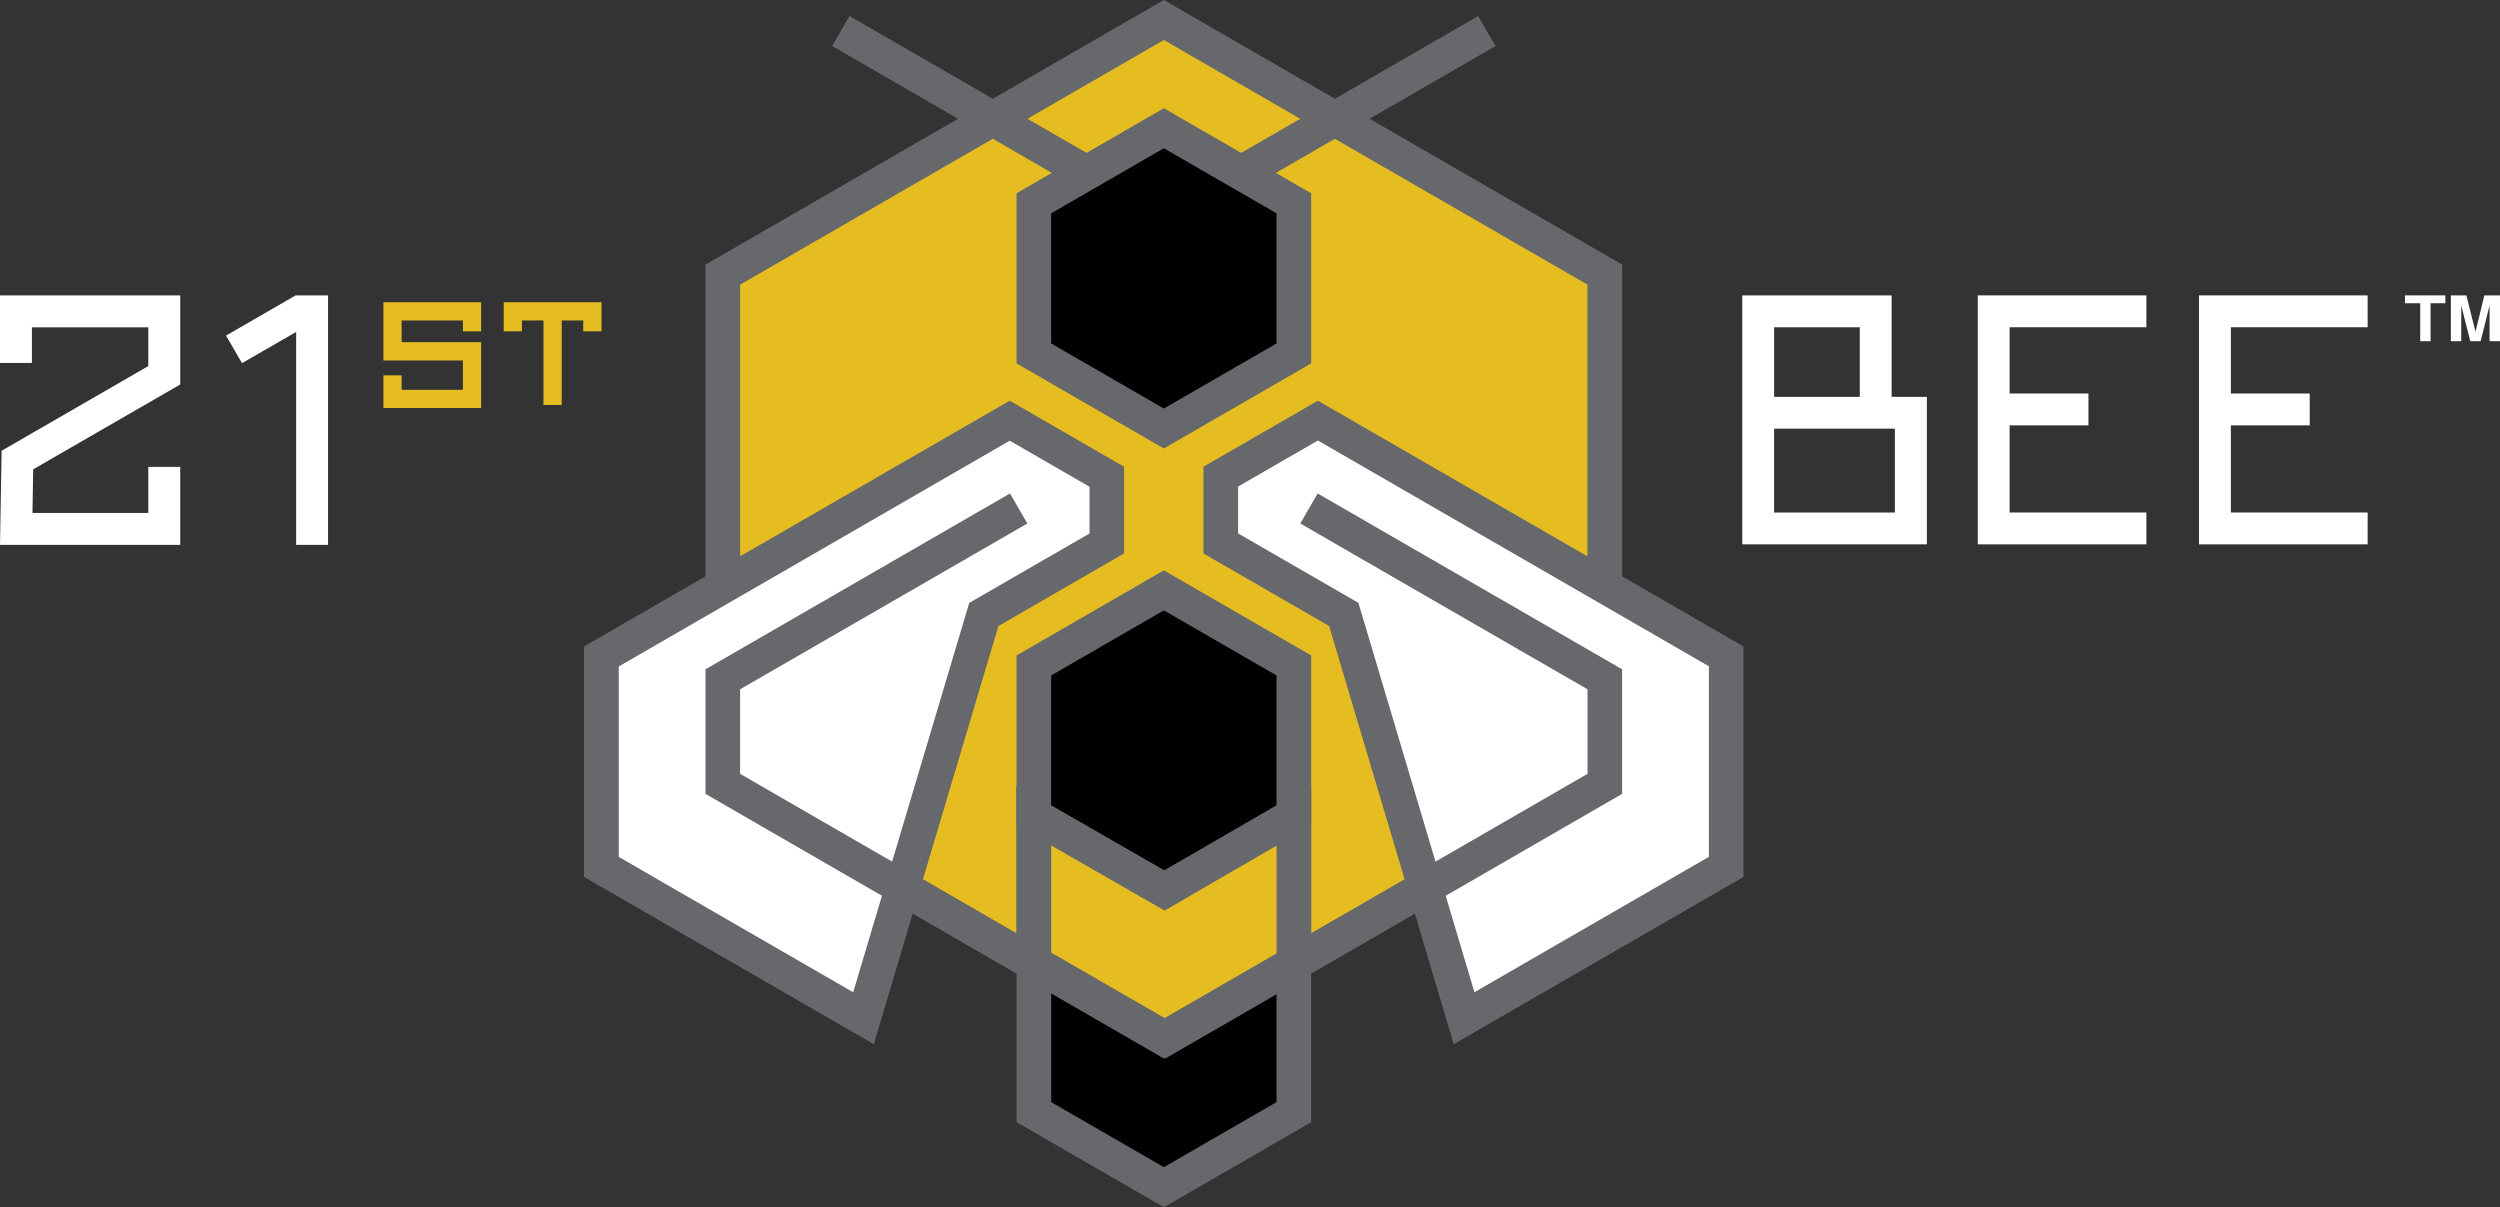 <?xml version="1.0" encoding="UTF-8"?>
<svg id="Board_4" data-name="Board 4" xmlns="http://www.w3.org/2000/svg" viewBox="0 0 397.95 192.17">
  <rect x="0" y="0" width="397.95" height="192.17" fill="#333333" stroke="none"/>
  <defs>
    <style>
      .cls-1 {
        fill: #e6bd21;
      }

      .cls-2 {
        fill: #fff;
      }

      .cls-3 {
        fill: #67686b;
      }

      .cls-4 {
        fill: #e5bd21;
      }
    </style>
  </defs>
  <g>
    <g>
      <g>
        <polyline class="cls-1" points="255.46 93.42 255.46 124.78 185.26 165.31 115.05 124.78 115.05 94.24 115.05 43.71 185.26 3.18 255.46 43.71 255.46 93.42"/>
        <path class="cls-3" d="M185.26,168.49l-72.96-42.12V42.12L185.26,0l72.96,42.12v84.25l-72.96,42.12h0ZM117.81,123.18l67.44,38.94,67.44-38.94V45.31L185.26,6.37l-67.44,38.94v77.88h0Z"/>
      </g>
      <g>
        <polygon points="185.26 20.42 164.56 32.37 164.56 56.26 185.26 68.21 205.95 56.26 205.95 32.37 185.26 20.42"/>
        <path class="cls-3" d="M185.26,71.39l-23.45-13.54v-27.08l23.45-13.54,23.45,13.54v27.08l-23.45,13.54ZM167.32,54.67l17.94,10.36,17.94-10.36v-20.71l-17.94-10.36-17.94,10.36v20.71Z"/>
      </g>
      <g>
        <polygon points="185.26 93.98 164.56 105.93 164.56 129.82 185.26 141.77 205.95 129.82 205.95 105.93 185.26 93.98"/>
        <path class="cls-3" d="M185.26,144.95l-23.45-13.54v-27.08l23.45-13.54,23.45,13.54v27.08l-23.45,13.54ZM167.32,128.23l17.94,10.36,17.94-10.36v-20.71l-17.94-10.36-17.94,10.36v20.71Z"/>
      </g>
      <g>
        <polygon points="205.95 129.82 205.95 177.03 185.26 188.97 164.56 177.03 164.56 129.82 185.36 141.77 205.95 129.82"/>
        <path class="cls-3" d="M185.26,192.16l-23.45-13.54v-53.56l23.55,13.53,23.35-13.55v53.59l-23.45,13.54h0ZM167.32,175.43l17.94,10.36,17.94-10.36v-40.82l-17.82,10.34-18.05-10.37v40.85h0Z"/>
      </g>
      <g>
        <polygon class="cls-1" points="205.95 129.82 205.95 153.5 185.5 165.31 164.56 153.22 164.56 129.82 185.36 141.77 205.95 129.82"/>
        <path class="cls-3" d="M185.5,168.49l-23.69-13.68v-29.76l23.55,13.53,23.35-13.55v30.06l-23.21,13.4h0ZM167.32,151.63l18.18,10.49,17.7-10.22v-17.29l-17.82,10.34-18.05-10.37v17.04h0Z"/>
      </g>
      <g>
        <rect class="cls-3" x="195.18" y="13.3" width="44.47" height="5.52" transform="translate(21.1 110.86) rotate(-30)"/>
        <rect class="cls-3" x="150.33" y="-6.19" width="5.52" height="44.47" transform="translate(62.65 140.61) rotate(-60)"/>
      </g>
      <g>
        <g>
          <polyline class="cls-2" points="162.06 66.19 95.73 104.48 95.73 137.99 137.46 162.08 156.61 97.81 176.19 86.5 176.19 75.88 159.41 66.19"/>
          <path class="cls-3" d="M139.1,166.22l-46.13-26.63v-36.69l67.7-39.09.05.09.05-.09,18.16,10.48v13.81l-20,11.55-19.84,66.57h0ZM98.49,136.4l37.32,21.55,18.47-61.98,19.15-11.05v-7.44l-12.7-7.33-62.24,35.94v30.33-.02Z"/>
        </g>
        <g>
          <polyline class="cls-2" points="211.1 66.19 194.32 75.88 194.32 86.5 213.9 97.81 233.06 162.08 274.78 137.99 274.78 104.48 208.45 66.19"/>
          <path class="cls-3" d="M231.41,166.22l-19.84-66.57-20-11.55v-13.81l18.16-10.48.05.09.05-.09,67.7,39.09v36.69l-46.13,26.63h0ZM197.08,84.91l19.15,11.05,18.47,61.98,37.32-21.55v-30.33l-62.24-35.94-12.7,7.33v7.46Z"/>
        </g>
      </g>
      <polygon class="cls-3" points="185.26 168.49 112.3 126.37 112.3 106.54 160.77 78.55 163.53 83.33 117.81 109.72 117.81 123.18 185.26 162.12 252.7 123.18 252.7 109.72 206.98 83.33 209.74 78.55 258.21 106.54 258.21 126.37 185.26 168.49"/>
    </g>
    <g>
      <polygon class="cls-2" points="28.69 86.73 0 86.73 .26 71.75 23.61 58.27 23.61 52.1 5.08 52.1 5.08 57.77 0 57.77 0 47.02 28.69 47.02 28.69 61.2 5.28 74.71 5.17 81.65 23.61 81.65 23.61 74.32 28.69 74.32 28.69 86.73"/>
      <polygon class="cls-2" points="52.22 86.73 47.14 86.73 47.14 52.84 38.52 57.81 35.98 53.42 47.06 47.02 52.22 47.02 52.22 86.73"/>
      <polygon class="cls-4" points="76.59 64.95 61.03 64.95 61.03 59.75 63.93 59.75 63.93 62.05 73.69 62.05 73.69 57.38 61.03 57.38 61.03 48.11 76.59 48.11 76.59 52.74 73.69 52.74 73.69 51.01 63.93 51.01 63.93 54.47 76.59 54.47 76.59 64.95"/>
      <polygon class="cls-4" points="80.18 48.11 80.18 52.74 83.08 52.74 83.08 51.01 86.51 51.01 86.51 64.46 89.41 64.46 89.41 51.01 92.84 51.01 92.84 52.74 95.75 52.74 95.75 48.11 80.18 48.11"/>
    </g>
    <g>
      <path class="cls-2" d="M301.11,63.17v-16.15h-23.77v39.63h29.38v-23.48h-5.61ZM282.4,52.09h13.64v11.08h-13.64s0-11.08,0-11.08ZM301.64,81.58h-19.24v-13.34h19.23v13.34h0Z"/>
      <polygon class="cls-2" points="341.66 52.09 341.66 47.02 314.82 47.02 314.82 86.65 341.66 86.65 341.66 81.58 319.89 81.58 319.89 67.71 332.44 67.71 332.44 62.64 319.89 62.64 319.89 52.09 341.66 52.09"/>
      <polygon class="cls-2" points="376.88 52.09 376.88 47.02 350.04 47.02 350.04 86.65 376.88 86.65 376.88 81.58 355.11 81.58 355.11 67.71 367.66 67.71 367.66 62.64 355.11 62.64 355.11 52.09 376.88 52.09"/>
    </g>
  </g>
  <g>
    <path class="cls-2" d="M386.9,48.27v6.04h-1.65v-6.04h-2.43v-1.25h6.43v1.25h-2.35Z"/>
    <path class="cls-2" d="M396.29,54.31v-5.68l-1.42,5.68h-1.65l-1.44-5.68v5.68h-1.65v-7.29h2.47l1.45,5.8,1.41-5.8h2.49v7.29h-1.66Z"/>
  </g>
</svg>